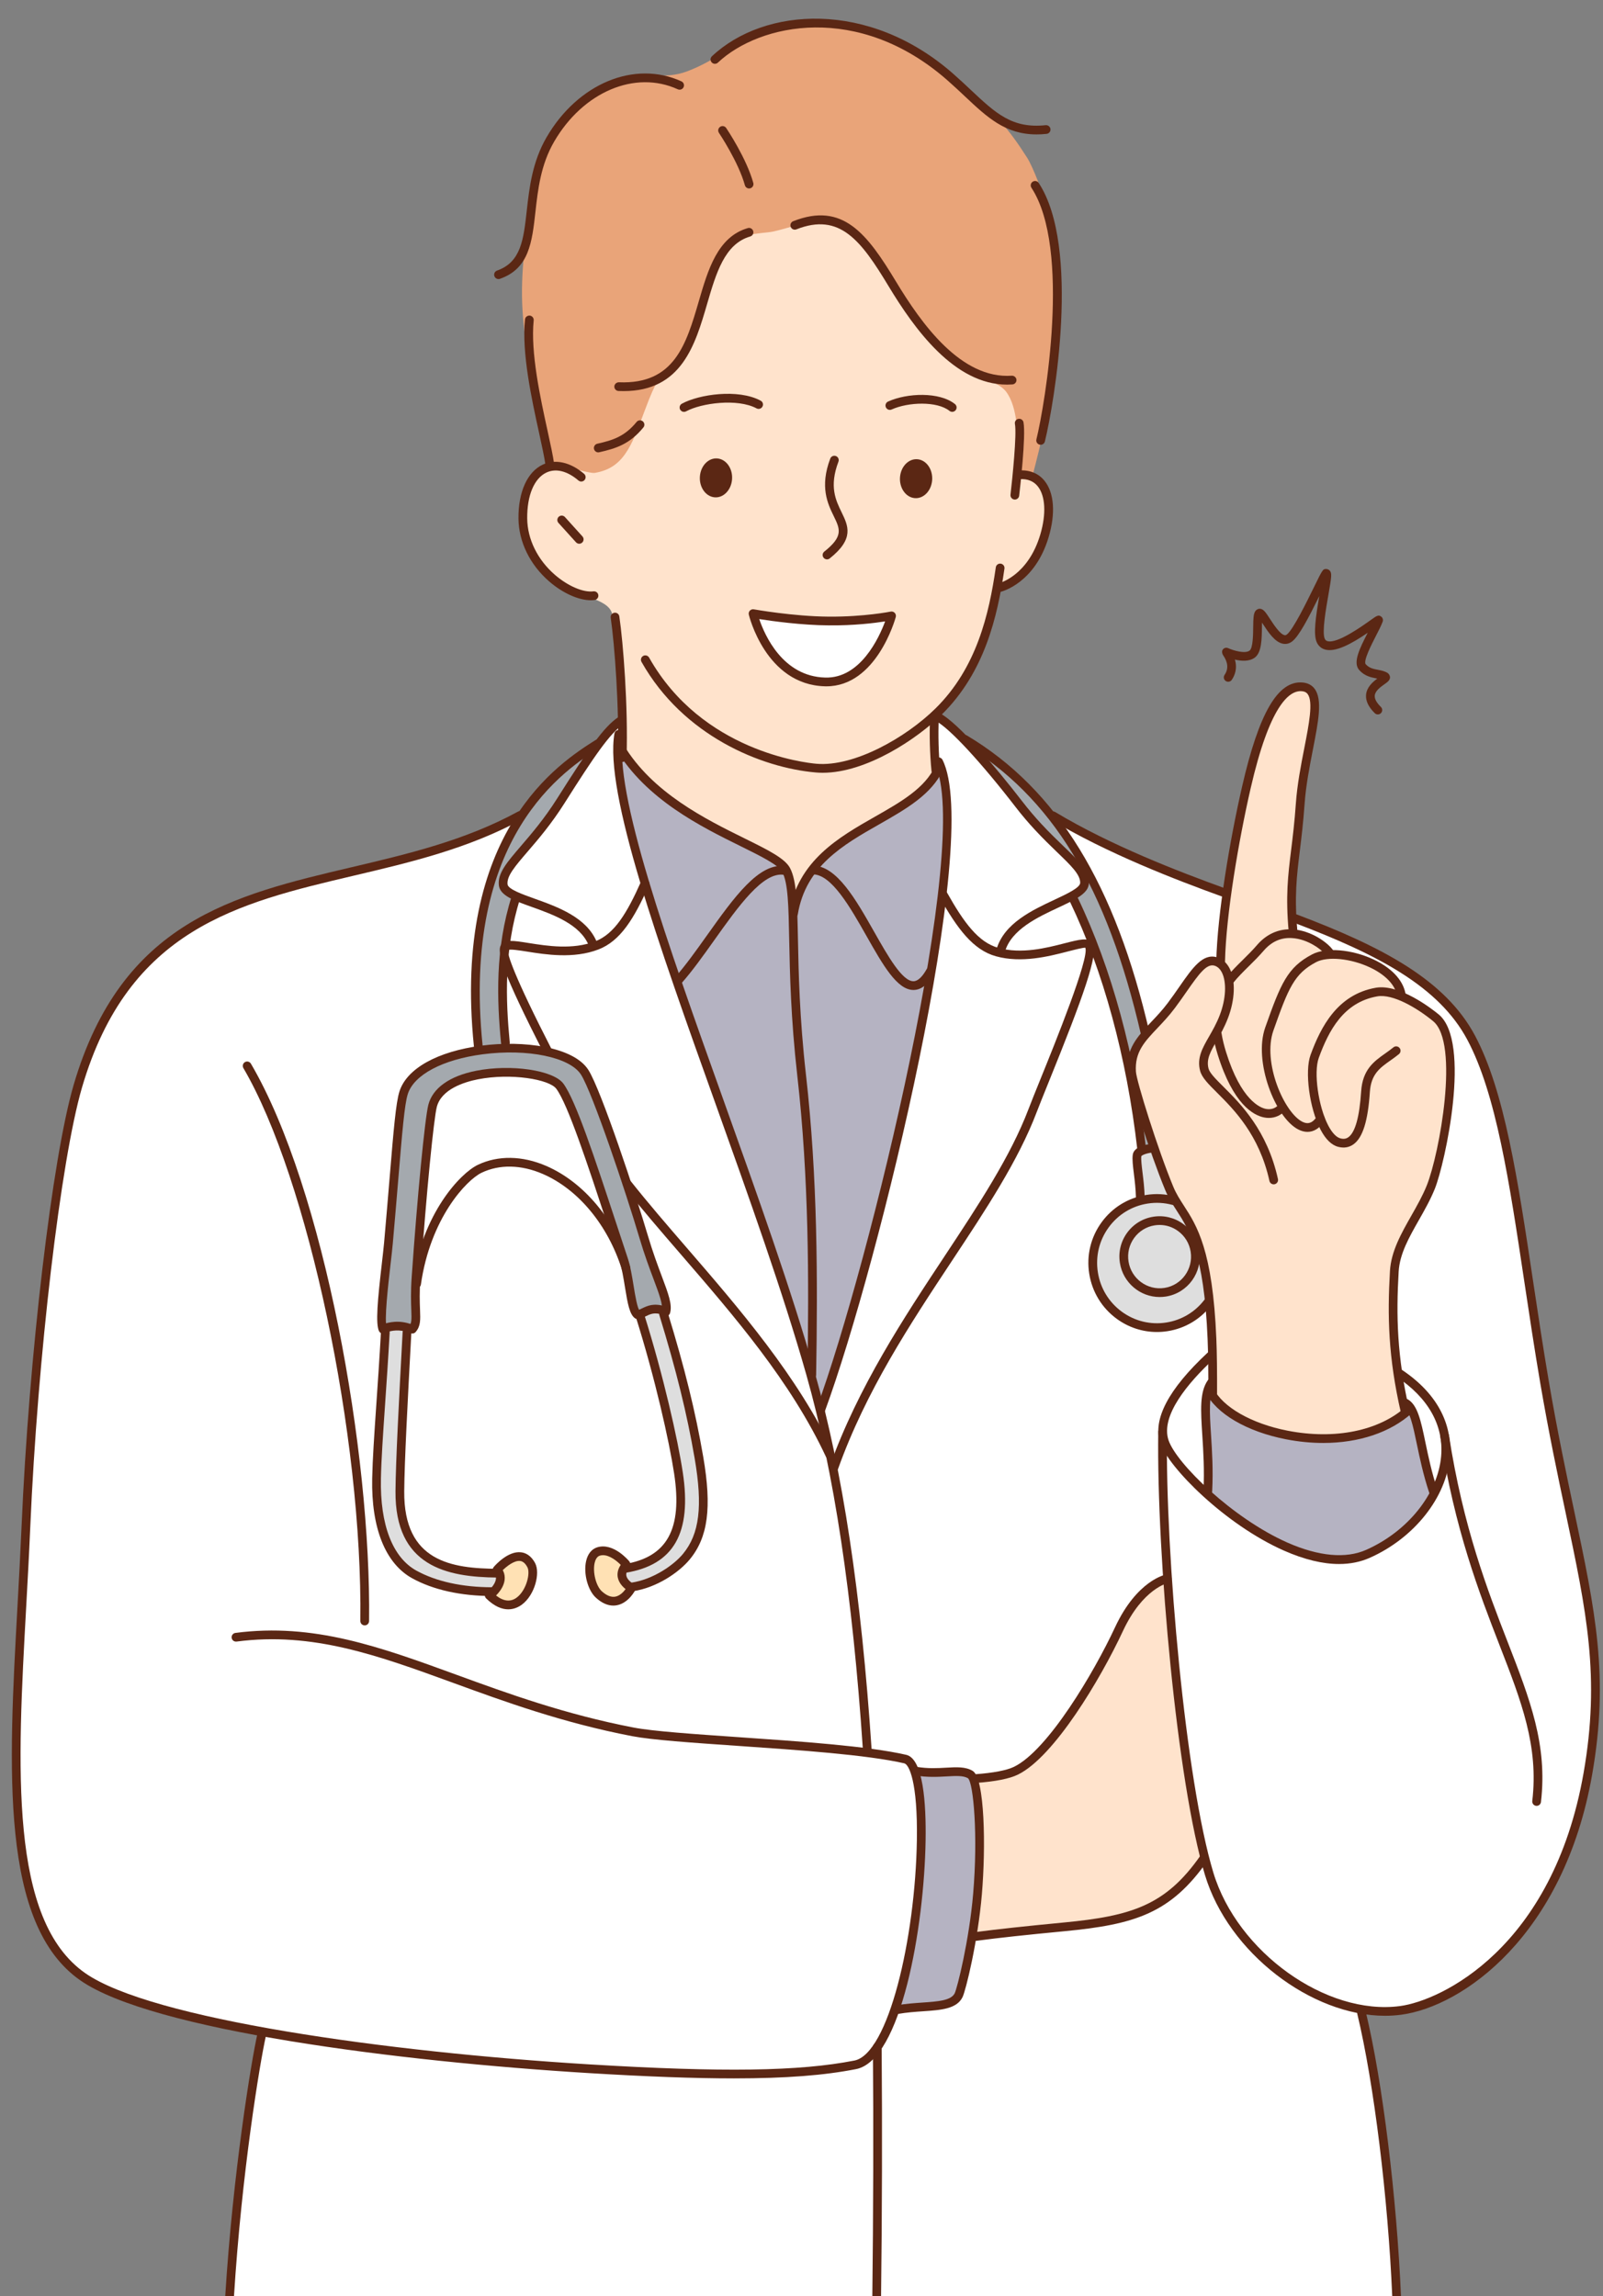 <?xml version="1.0" encoding="UTF-8"?><svg xmlns="http://www.w3.org/2000/svg" xmlns:xlink="http://www.w3.org/1999/xlink" height="504.1" preserveAspectRatio="xMidYMid meet" version="1.0" viewBox="-2.6 -4.1 352.0 504.1" width="352.0" zoomAndPan="magnify"><rect x="-2.6" y="-4.1" width="352.0" height="504.1" fill="#808080" stroke="none"/><defs><clipPath id="a"><path d="M 251 196 L 348.699 196 L 348.699 439 L 251 439 Z M 251 196"/></clipPath></defs><g><g id="change1_1"><path d="M 167.73 203.379 C 165.211 202.867 164.891 199.238 163.391 197.137 C 162.18 195.441 160.242 193.445 158.773 191.977 C 151.863 185.066 143.543 179.988 138.141 171.891 C 135.125 167.367 133.832 160.828 133.832 160.828 C 133.832 160.828 133.918 151.695 133.379 144.078 C 133.031 139.141 132.398 133.637 131.809 130.68 C 131.102 127.141 123.102 126.59 120.609 124.512 C 115.219 120.023 113.922 118.645 112.598 112.02 C 112.094 109.512 112.367 106.379 112.895 103.75 C 113.488 100.781 118.18 98.008 118.18 98.008 C 118.18 98.008 123.301 94.699 124.566 93.43 C 127.762 90.234 129.926 84.703 132.168 80.672 C 138.949 68.465 144.5 55.727 154.16 45.379 C 160.582 38.496 167.52 32.793 177.504 34.793 C 179.812 35.254 181.793 37.145 183.75 38.32 C 188.582 41.219 194.414 44.629 197.324 49.723 C 199.816 54.078 201.582 59.953 205.195 63.57 C 211.074 69.445 219.992 72.797 222.301 82.027 C 223.148 85.426 223.543 89.387 222.844 92.887 C 222.426 94.973 220.977 99.422 220.977 99.422 C 220.977 99.422 224.648 100.117 225.633 101.297 C 228.93 105.258 227.742 111.535 226.035 116.223 C 224.629 120.098 216.461 125.477 216.461 125.477 C 216.461 125.477 215.25 130.918 214.578 132.762 C 213.535 135.633 210.777 142.207 209.734 144.172 C 208.691 146.133 202.531 153.418 202.531 153.418 L 202.809 164.828 C 202.809 164.828 205.562 165.332 204.652 168.359 C 203.414 172.496 200.598 176.289 198.137 179.762 C 194.137 185.41 188.969 193.578 182.395 196.863 C 180.543 197.789 178.484 198.285 176.691 199.305 C 173.211 201.297 171.926 204.234 167.73 203.379" fill="#ffe3cc" fill-rule="evenodd"/></g><g id="change2_1"><path d="M 13.332 427.859 C 19.215 433.027 27.23 435.57 34.238 437.488 C 41.242 439.406 55.023 442.207 55.023 442.207 C 55.023 442.207 51.426 462.652 49.527 479.312 C 48.602 487.477 48.078 494.723 47.789 500 L 303.949 500 C 303.664 493.16 303.043 482.684 301.691 471.133 C 299.613 453.379 296.555 437.293 296.555 437.293 C 296.555 437.293 302.605 438.207 310.316 435.59 C 316.273 433.57 324.492 428.574 331.188 420.582 C 341.105 408.75 349.402 382.578 347.516 358.777 C 347.211 354.918 345.832 346.293 343.734 335.617 C 341.602 324.773 338.734 311.781 335.895 295.773 C 333.199 280.543 331.352 263.652 328.418 249.277 C 325.508 235.004 321.52 223.203 317.832 219.387 C 315.383 216.848 310.98 212.504 307.605 210.16 C 292.578 199.742 271.492 194.426 253.543 187.145 C 240.91 182.02 228.418 174.859 228.418 174.859 L 203.609 153.441 L 202.645 153.965 C 202.645 153.965 204.238 174.117 199.625 191.395 C 191.828 220.578 177.504 304.277 177.504 304.277 L 134.418 161.238 L 133.426 154.461 L 111.883 175.008 C 111.883 175.008 105.715 178.035 96.625 181.117 C 92.145 182.641 85.691 184.324 81.391 185.371 C 81.031 185.457 80.668 185.547 80.309 185.633 C 65.039 189.305 49.105 192.352 36.207 201.656 C 29.922 206.191 23.25 213.039 19.801 220.641 C 15.965 229.086 12.27 240.926 10.219 254.223 C 6.707 276.93 4.195 307.566 2.84 333.645 C 1.367 362.078 0.848 386.961 1.84 399.195 C 3.008 413.66 6.992 422.289 13.332 427.859" fill="#fff" fill-rule="evenodd"/></g><g id="change1_2"><path d="M 263.816 302.984 C 263.816 302.984 263.562 293.895 263.562 293.238 C 263.562 288.301 262.719 277.98 261.75 273.113 C 260.773 268.238 255.02 259.473 253.352 255.309 C 252.156 252.32 249.664 245.785 248.863 242.578 C 247.703 237.941 244.926 232.527 246.34 227.578 C 247.363 223.992 252.27 220.469 254.094 217.277 C 255.465 214.879 258.938 209.098 261.535 207.543 C 263.695 206.246 265.215 206.992 265.215 206.992 C 265.215 206.992 266.352 197.605 266.688 192.559 C 267.023 187.477 268.863 178.582 269.965 173.621 C 271.363 167.32 272.457 160.188 275.488 154.559 C 277.504 150.82 280.633 143.133 285.078 147.48 C 287.512 149.859 285.355 157.699 284.449 161.906 C 283.012 168.633 282.051 180.887 281.617 185.418 C 281.184 189.945 281.238 200.383 281.238 200.383 C 281.238 200.383 284.695 201.273 286.086 202.266 C 288.512 204 289.465 205.227 289.465 205.227 C 289.465 205.227 292.82 205.578 293.5 205.746 C 295.902 206.348 299.629 207.609 301.434 208.934 C 303.73 210.613 305.109 214.461 305.109 214.461 C 305.109 214.461 308.652 216.555 310.098 217.367 C 312.277 218.598 314.777 220.82 315.383 224.453 C 316.516 231.27 314.586 248.816 311.875 255.59 C 308.191 264.809 305.438 266.047 304.113 272.211 C 302.383 280.238 303.82 289.555 304.387 297.477 C 304.578 300.152 305.871 306.262 305.871 306.262 C 305.871 306.262 303.102 309.242 299.316 310.457 C 293.914 312.191 286.727 312.316 285.012 311.973 C 279.805 310.93 272.113 311.289 267.91 307.086 C 266.406 305.582 263.816 302.984 263.816 302.984" fill="#ffe3cc" fill-rule="evenodd"/></g><g id="change1_3"><path d="M 210.754 421.629 C 210.754 421.629 211.734 417.18 211.836 415.797 C 212.129 412.039 211.938 408.16 212.098 404.387 C 212.211 401.664 211.379 386.598 211.379 386.598 C 211.379 386.598 219.562 385.641 221.117 384.527 C 227.836 379.73 232.398 372.68 236.73 365.75 C 240.496 359.73 244.426 350.586 246.988 346.883 C 248.059 345.34 253.598 342.551 253.598 342.551 C 253.598 342.551 255.203 359.102 256.68 372.121 C 257.277 377.414 258.262 383.215 258.441 385.625 C 258.883 391.602 261.746 403.91 261.746 403.91 C 261.746 403.91 257.348 409.848 255.762 411.148 C 246.062 419.082 233.996 418.516 224.805 419.43 C 221.195 419.785 210.754 421.629 210.754 421.629" fill="#ffe3cc" fill-rule="evenodd"/></g><g id="change2_2"><path d="M 192.922 131.52 C 192.922 131.52 184.469 132.879 180.512 132.441 C 178.562 132.227 174.477 132.395 172.543 132.121 C 170.199 131.785 162.777 130.801 162.777 130.801 C 162.777 130.801 165.738 138.781 168.219 140.766 C 169.488 141.777 171.148 143.562 172.586 144.176 C 175.055 145.234 179.469 146.172 183.832 144.129 C 189.746 141.363 192.922 131.52 192.922 131.52" fill="#fff" fill-rule="evenodd"/></g><g id="change3_1"><path d="M 118.203 97.344 C 118.203 97.344 114.973 83.309 113.797 76.652 C 112.008 66.516 111.555 60.934 112.512 51.133 C 113.395 42.012 114.852 29.137 121.656 21.711 C 123.508 19.691 127.504 16.109 132.91 13.852 C 138.965 11.324 142.957 13.598 148.34 11.543 C 154.488 9.199 157.727 5.98 162.73 3.73 C 166.633 1.973 175.789 0.672 180.988 1.41 C 186.57 2.211 191.512 3.477 197.188 6.5 C 201.289 8.688 206.633 13.871 209.852 16.215 C 215.777 20.523 218.926 24.215 222.922 30.488 C 224.41 32.828 226.359 38.477 227.328 41.004 C 230.688 49.73 230.148 62.004 229.207 71.391 C 228.293 80.551 227.914 84.199 225.934 93.098 C 225.48 95.152 224.113 100.438 224.113 100.438 L 220.875 99.93 C 220.875 99.93 220.926 97.473 220.926 95.879 C 220.926 91.902 220.934 85.363 218.344 81.914 C 217.078 80.227 214.5 79.484 211.766 77.914 C 208.289 75.922 207.141 75.273 204.281 72.414 C 200.469 68.598 197.742 65.766 195.262 61.035 C 191.734 54.312 186.129 45.215 177.82 44.293 C 175.777 44.066 168.586 46.613 166.496 46.848 C 161.676 47.383 158.023 47.613 155.727 51.555 C 153.945 54.602 152.191 64.066 148.812 70.691 C 145.594 77.012 142.141 79.586 142.141 79.586 C 142.141 79.586 141.801 78.391 138.898 86.242 C 135.996 94.098 134.227 98.688 127.973 99.727 C 126.793 99.926 118.203 97.344 118.203 97.344" fill="#e9a479" fill-rule="evenodd"/></g><g id="change4_1"><path d="M 198.355 384.977 C 198.355 384.977 199.793 392.965 199.691 396.855 C 199.645 398.574 199.535 404.844 199.383 407.66 C 199.23 410.477 197.129 424.766 196.617 427.582 C 196.105 430.395 194.004 436.898 194.004 436.898 C 194.004 436.898 197.746 436.441 199.793 436.488 C 201.84 436.539 206.188 436.859 207.629 434.133 C 209.98 429.68 211.34 420.332 212.082 413.141 C 212.441 409.656 212.395 403.305 212.543 399.008 C 212.66 395.672 213.008 388.504 210.801 385.797 C 210.086 384.918 198.355 384.977 198.355 384.977" fill="#b5b3c2" fill-rule="evenodd"/></g><g id="change4_2"><path d="M 262.344 323.988 C 262.344 323.988 262.723 317.883 262.469 313.965 C 262.215 310.047 262.16 302.688 262.805 301.664 C 263.297 300.895 264.918 304.441 268.535 306.637 C 272.152 308.832 278.688 310.848 284.16 311.477 C 289.637 312.109 297.68 310.594 300.504 309.414 C 303.324 308.234 306.836 305.422 306.906 305.457 C 309.027 306.566 309.422 311.523 309.852 313.668 C 310.418 316.5 312.336 324.117 312.336 324.117 C 312.336 324.117 306.277 331.902 302.484 334.73 C 298.184 337.93 291.84 338.273 289.973 338.352 C 285.223 338.543 275.934 334.254 272.449 331.652 C 268.734 328.875 262.344 323.988 262.344 323.988" fill="#b5b3c2" fill-rule="evenodd"/></g><g id="change5_1"><path d="M 134.434 165.492 C 136.293 174.188 138.66 182.598 140.828 191.262 L 134.434 165.492" fill="#e4e2f1" fill-rule="evenodd"/></g><g id="change4_3"><path d="M 168.676 185.211 C 167.602 184.168 155.695 179.605 146.402 173.023 C 139.488 168.129 133.684 160.887 133.398 161.988 C 132.648 164.848 136.23 180.496 140.859 196.059 C 146.293 214.32 153.066 232.832 154.492 235.887 C 155.188 237.371 162.242 257.613 168.285 275.668 C 170.543 282.434 172.766 288.836 174.367 293.984 C 176.105 299.562 177.16 303.609 177.973 303.406 C 178.801 303.195 181.66 293.859 184.727 282.766 C 190.543 261.723 197.785 232.129 198.078 230.699 C 209.32 176.566 204.016 164.973 204.016 164.973 C 204.016 164.973 200.125 169.863 196.164 172.137 C 189.395 176.02 182.719 180.051 178.383 184.008 C 171.996 189.828 171.754 195.594 171.754 195.594 C 171.754 195.594 171.887 188.332 168.676 185.211" fill="#b5b3c2" fill-rule="evenodd"/></g><g id="change6_1"><path d="M 82.355 287.316 L 86.582 287.426 C 86.582 287.426 86.227 297.184 85.746 307.199 C 85.316 316.129 84.473 325.555 86.883 331.867 C 89.332 338.258 94.387 339.898 98.648 340.621 C 103.301 341.41 106.961 341.441 106.961 341.441 C 106.961 341.441 107.469 342.086 107.238 343.055 C 107.008 344.023 106.039 345.32 106.039 345.32 C 106.039 345.32 102.523 345.723 97.422 344.668 C 92.652 343.684 85.207 341.797 82.316 334.852 C 79.582 328.281 80.133 318.691 80.688 309.23 C 81.352 297.996 82.355 287.316 82.355 287.316" fill="#dedede" fill-rule="evenodd"/></g><g id="change6_2"><path d="M 138.227 285.016 C 138.227 285.016 138.816 283.68 139.93 283.352 C 141.047 283.023 142.695 283.699 142.695 283.699 C 142.695 283.699 144.859 290.008 147.422 299.543 C 149.801 308.379 152.547 320.73 151.742 327.922 C 150.062 342.875 135.871 344.68 135.871 344.68 C 135.871 344.68 134.637 343.676 134.359 342.512 C 134.082 341.344 134.652 340.164 134.652 340.164 C 134.652 340.164 145.672 340.078 146.488 326.59 C 147.309 313.094 138.227 285.016 138.227 285.016" fill="#dedede" fill-rule="evenodd"/></g><g id="change6_3"><path d="M 247.852 259.25 C 247.852 259.25 246.727 250.883 247 249.629 C 247.277 248.379 250.789 247.98 250.789 247.98 C 250.789 247.98 252.895 253.496 255.566 258.988 C 258.234 264.473 259.398 264.945 261.172 270.652 C 262.941 276.355 262.789 282.016 262.789 282.016 C 262.789 282.016 258.992 285.914 254.711 286.961 C 250.008 288.109 244.535 286.102 241.984 283.703 C 238.332 280.273 236.371 273.918 237.684 269.559 C 238.379 267.258 239.914 264.688 241.496 263.129 C 244.465 260.191 247.852 259.25 247.852 259.25" fill="#dedede" fill-rule="evenodd"/></g><g id="change7_1"><path d="M 106.93 340.41 C 106.93 340.41 107.301 342.066 106.793 343.711 C 106.562 344.441 105.109 346.215 105.109 346.215 C 105.109 346.215 108.852 349.371 111.051 347.828 C 113.242 346.281 114.484 341.969 114.242 340.031 C 114.141 339.223 112.883 337.988 112.25 337.664 C 109.977 336.516 106.93 340.41 106.93 340.41" fill="#ffe1b4" fill-rule="evenodd"/></g><g id="change7_2"><path d="M 134.941 339.375 C 134.941 339.375 134.652 338.945 131.02 336.863 C 129.812 336.172 127.723 336.223 127.195 338.59 C 126.582 341.301 127.504 345.242 129.961 346.914 C 130.41 347.223 132.391 347.461 133.961 346.691 C 134.992 346.188 135.895 344.59 135.895 344.59 C 135.895 344.59 133.957 343.312 134.035 341.512 C 134.109 339.715 134.941 339.375 134.941 339.375" fill="#ffe1b4" fill-rule="evenodd"/></g><g id="change8_1"><path d="M 127.656 160.105 C 127.656 160.105 123.312 167.676 118.223 175.055 C 113.129 182.434 109.598 183.973 107.941 188.625 C 107.008 191.254 110.613 192.676 110.613 192.676 C 110.613 192.676 108.57 198.121 108.055 206.074 C 107.543 214.031 108.473 225.684 108.473 225.684 C 108.473 225.684 116.82 225.848 121.555 228.012 C 126.293 230.176 127.414 234.344 127.414 234.344 C 127.414 234.344 140.273 270.031 143.574 282.332 C 144.02 283.984 142.57 283.176 140.273 283.629 C 139.008 283.879 138.301 285.434 137.277 284.375 C 134.852 281.863 136.656 280.969 134.398 273.484 C 133.395 270.156 131.48 265.023 130.152 260.734 C 127.555 252.359 122.84 238.891 121.234 236 C 119.629 233.109 116.309 231.785 113.434 231.359 C 105.367 230.16 94.938 234.008 93.012 237.477 C 91.801 239.652 91.691 242.129 91.395 246.047 C 91.047 250.66 90.293 257.789 89.93 262.371 C 88.816 276.621 89.078 281.484 88.352 287.285 C 88.242 288.184 86.078 287.066 84.215 287.043 C 82.652 287.02 81.176 288.172 81.176 286.684 C 81.176 281.719 82.004 271.609 83.629 255.332 C 84.281 248.75 84.781 240.922 85.715 236.32 C 86.395 232.949 91.359 229.59 94.227 228.395 C 98.797 226.488 102.289 226.285 102.289 226.285 C 102.289 226.285 101.699 219.434 101.797 212.461 C 101.918 203.824 103.281 193.559 106.023 186.898 C 108.809 180.133 112.16 174.309 115.551 170.238 C 121.734 162.824 127.656 160.105 127.656 160.105" fill="#a4a9ae" fill-rule="evenodd"/></g><g id="change8_2"><path d="M 232.824 193.188 L 235.641 190.281 L 236.047 187.742 C 236.047 187.742 240.129 194.395 243.301 203.047 C 246.477 211.695 248.746 222.344 248.746 222.344 L 245.371 228.977 C 245.371 228.977 241.785 215.645 238.785 207.012 C 235.789 198.379 232.824 193.188 232.824 193.188" fill="#a4a9ae" fill-rule="evenodd"/></g><g id="change8_3"><path d="M 247.035 239.043 L 250.383 247.785 L 248.328 248.242 Z M 247.035 239.043" fill="#a4a9ae" fill-rule="evenodd"/></g><g id="change8_4"><path d="M 213.691 162.324 C 213.691 162.324 218.836 163.832 224.109 169.73 C 229.383 175.625 234.789 185.914 234.789 185.914 L 224.281 176.246 L 213.691 162.324" fill="#a4a9ae" fill-rule="evenodd"/></g><g id="change9_1"><path d="M 266.203 192.832 C 266.094 192.832 265.984 192.812 265.875 192.773 C 255.57 189.051 240.449 183.242 228.125 175.812 C 227.668 175.539 227.523 174.949 227.801 174.496 C 228.074 174.043 228.672 173.902 229.113 174.172 C 241.293 181.516 256.301 187.277 266.527 190.973 C 267.027 191.152 267.285 191.699 267.105 192.199 C 266.961 192.59 266.594 192.832 266.203 192.832" fill="#5b2714"/></g><g clip-path="url(#a)" id="change9_72"><path d="M 301.535 438.445 C 285.312 438.445 267.145 424.598 262.004 407.562 C 255.867 387.254 251.371 337.734 251.738 310.277 C 251.742 309.75 252.172 309.332 252.695 309.332 C 252.699 309.332 252.703 309.332 252.707 309.332 C 253.238 309.336 253.66 309.773 253.652 310.301 C 253.289 337.629 257.75 386.859 263.836 407.012 C 269.113 424.48 288.656 438.457 304.824 436.312 C 313.75 435.133 338.398 423.637 345.141 385.105 C 348.82 364.066 345.789 349.738 341.203 328.047 C 339.469 319.859 337.508 310.574 335.621 299.539 C 334.332 291.977 333.219 284.562 332.141 277.395 C 328.812 255.219 325.938 236.07 319.617 224.188 C 313.379 212.453 299.895 205.426 281.562 198.48 C 281.062 198.293 280.812 197.742 281.004 197.246 C 281.191 196.75 281.746 196.5 282.238 196.688 C 300.977 203.785 314.789 211.027 321.309 223.285 C 327.785 235.461 330.684 254.762 334.039 277.109 C 335.113 284.266 336.227 291.672 337.512 299.219 C 339.391 310.211 341.352 319.477 343.078 327.648 C 347.715 349.559 350.773 364.031 347.027 385.438 C 340.82 420.914 318.539 436.434 305.074 438.215 C 303.91 438.367 302.727 438.445 301.535 438.445" fill="#5b2714"/></g><g id="change9_2"><path d="M 262.625 324.234 C 262.609 324.234 262.594 324.234 262.574 324.23 C 262.047 324.203 261.641 323.754 261.668 323.223 C 261.898 318.621 261.641 314.586 261.414 311.023 C 261.062 305.52 260.805 301.543 262.605 298.945 C 262.906 298.512 263.504 298.406 263.938 298.707 C 264.375 299.008 264.484 299.605 264.18 300.043 C 262.762 302.086 263.012 305.977 263.328 310.902 C 263.559 314.516 263.82 318.609 263.578 323.32 C 263.555 323.836 263.129 324.234 262.625 324.234" fill="#5b2714"/></g><g id="change9_3"><path d="M 263.691 303.367 L 263.688 303.367 C 263.16 303.363 262.73 302.934 262.734 302.402 C 262.754 297.039 262.707 293.055 262.574 289.859 C 261.801 270.969 258.457 265.805 255.77 261.652 C 254.855 260.242 253.992 258.906 253.281 257.195 C 249.852 248.945 245.074 233.801 244.918 231.277 C 244.602 226.16 247.195 223.426 250.195 220.258 C 251.398 218.988 252.648 217.672 253.848 216.066 C 254.789 214.816 255.633 213.602 256.41 212.48 C 259.273 208.363 261.535 205.117 264.664 206.074 C 265.859 206.438 266.828 207.32 267.465 208.621 C 268.75 211.25 268.59 215.383 267.047 219.41 C 266.277 221.422 265.359 223.023 264.547 224.441 C 263.215 226.762 262.25 228.434 262.777 230.484 C 263.031 231.469 264.359 232.797 266.039 234.469 C 269.875 238.297 275.672 244.078 278.023 254.746 C 278.137 255.262 277.809 255.773 277.293 255.887 C 276.77 256 276.266 255.672 276.152 255.156 C 273.918 245.039 268.363 239.496 264.688 235.828 C 262.723 233.871 261.305 232.457 260.922 230.961 C 260.199 228.156 261.441 225.992 262.883 223.484 C 263.66 222.129 264.543 220.598 265.258 218.727 C 266.594 215.234 266.781 211.598 265.742 209.461 C 265.336 208.641 264.789 208.117 264.105 207.906 C 262.391 207.387 260.742 209.605 257.984 213.574 C 257.191 214.715 256.336 215.945 255.383 217.215 C 254.113 218.91 252.773 220.328 251.586 221.578 C 248.676 224.652 246.57 226.875 246.832 231.16 C 246.961 233.246 251.613 248.184 255.051 256.461 C 255.695 258.008 256.516 259.273 257.379 260.613 C 260.195 264.957 263.695 270.367 264.492 289.781 C 264.625 293.008 264.672 297.02 264.652 302.41 C 264.648 302.938 264.223 303.367 263.691 303.367" fill="#5b2714"/></g><g id="change9_4"><path d="M 334.824 392.359 C 334.789 392.359 334.75 392.359 334.711 392.355 C 334.188 392.293 333.812 391.816 333.871 391.289 C 335.285 379.234 331.496 369.477 326.695 357.121 C 322.293 345.781 316.809 331.66 313.672 311.254 C 313.594 310.73 313.949 310.242 314.473 310.164 C 315.012 310.09 315.488 310.441 315.566 310.961 C 318.672 331.164 324.109 345.172 328.484 356.43 C 333.379 369.031 337.242 378.98 335.777 391.516 C 335.719 392 335.305 392.359 334.824 392.359" fill="#5b2714"/></g><g id="change9_5"><path d="M 312.129 324.211 C 311.727 324.211 311.352 323.957 311.219 323.555 C 309.922 319.664 309.152 315.957 308.531 312.977 C 307.656 308.785 306.965 305.469 305.5 304.73 C 305.023 304.496 304.836 303.918 305.074 303.445 C 305.309 302.969 305.887 302.777 306.359 303.02 C 308.652 304.172 309.391 307.703 310.406 312.586 C 311.051 315.668 311.777 319.164 313.035 322.953 C 313.203 323.453 312.934 323.996 312.43 324.164 C 312.328 324.195 312.227 324.211 312.129 324.211" fill="#5b2714"/></g><g id="change9_6"><path d="M 305.957 306.793 C 305.52 306.793 305.125 306.492 305.023 306.047 C 302.23 293.879 302.043 284.809 302.617 274.934 C 302.867 270.609 305.125 266.641 307.305 262.801 C 308.527 260.648 309.793 258.422 310.707 256.145 C 313.496 249.164 317.941 224.891 312.098 220.086 C 308.578 217.191 303.234 214.031 299.82 214.645 C 292.383 215.957 289.16 222.203 286.988 228.141 C 285.828 231.316 286.879 238.816 289.07 243.004 C 289.898 244.59 290.844 245.586 291.727 245.816 C 292.438 246.004 293 245.922 293.496 245.559 C 294.984 244.488 295.926 241.105 296.293 235.504 C 296.605 230.684 299.137 228.898 301.586 227.168 C 302.18 226.75 302.785 226.32 303.367 225.84 C 303.777 225.5 304.379 225.555 304.719 225.965 C 305.059 226.371 305 226.977 304.594 227.316 C 303.969 227.832 303.328 228.285 302.691 228.734 C 300.422 230.336 298.461 231.723 298.207 235.633 C 297.785 242.004 296.645 245.652 294.617 247.117 C 293.648 247.816 292.508 248.004 291.242 247.672 C 289.789 247.297 288.488 246.023 287.375 243.895 C 284.938 239.25 283.855 231.121 285.184 227.484 C 287.41 221.41 291.043 214.246 299.484 212.754 C 304.738 211.824 311.93 217.465 313.316 218.605 C 320.574 224.574 314.723 251.262 312.484 256.855 C 311.523 259.254 310.227 261.539 308.973 263.75 C 306.805 267.566 304.758 271.168 304.531 275.043 C 303.965 284.754 304.152 293.672 306.895 305.617 C 307.012 306.133 306.688 306.648 306.176 306.766 C 306.102 306.785 306.027 306.793 305.957 306.793" fill="#5b2714"/></g><g id="change9_7"><path d="M 284.508 244.391 C 283.871 244.391 283.215 244.227 282.547 243.895 C 277.426 241.359 272.605 228.898 275.223 221.488 C 278.648 211.789 280.105 208.289 285.508 205.434 C 288.539 203.832 294.227 204.297 299.016 206.543 C 302.906 208.363 305.387 210.969 305.996 213.871 C 306.105 214.387 305.773 214.895 305.258 215.004 C 304.738 215.113 304.23 214.781 304.121 214.266 C 303.645 212 301.488 209.816 298.203 208.277 C 293.98 206.301 288.91 205.805 286.402 207.129 C 281.617 209.66 280.34 212.746 277.031 222.125 C 274.562 229.113 279.395 240.195 283.398 242.18 C 284.184 242.566 285.363 242.871 286.562 241.043 C 286.852 240.598 287.449 240.477 287.891 240.77 C 288.332 241.059 288.453 241.652 288.164 242.094 C 287.172 243.605 285.898 244.391 284.508 244.391" fill="#5b2714"/></g><g id="change9_8"><path d="M 267.477 212.012 C 267.27 212.012 267.059 211.945 266.883 211.805 C 266.465 211.477 266.395 210.875 266.727 210.457 C 267.789 209.117 268.996 207.926 270.273 206.668 C 271.328 205.625 272.422 204.551 273.438 203.367 C 275.516 200.953 278.207 199.766 281.188 199.926 C 285.297 200.152 288.98 202.84 290.184 204.586 C 290.48 205.023 290.371 205.617 289.934 205.918 C 289.496 206.219 288.898 206.109 288.602 205.668 C 287.777 204.473 284.629 202.035 281.082 201.844 C 278.652 201.691 276.59 202.645 274.891 204.617 C 273.824 205.859 272.703 206.961 271.621 208.031 C 270.383 209.246 269.223 210.398 268.227 211.648 C 268.039 211.887 267.758 212.012 267.477 212.012" fill="#5b2714"/></g><g id="change9_9"><path d="M 276.02 241.328 C 275.684 241.328 275.34 241.297 274.992 241.227 C 272.641 240.766 268.188 238.355 264.793 227.43 C 264.312 225.883 263.961 224.414 263.746 223.074 C 263.66 222.555 264.016 222.059 264.535 221.977 C 265.07 221.891 265.551 222.246 265.637 222.77 C 265.84 224.023 266.172 225.398 266.625 226.863 C 269.93 237.5 274.148 239.105 275.363 239.348 C 276.473 239.559 277.484 239.242 278.133 238.449 C 278.473 238.043 279.074 237.988 279.484 238.32 C 279.891 238.66 279.949 239.262 279.613 239.672 C 278.73 240.742 277.434 241.328 276.02 241.328" fill="#5b2714"/></g><g id="change9_10"><path d="M 265.438 207.98 C 265.438 207.98 265.422 207.98 265.414 207.98 C 264.887 207.969 264.465 207.531 264.477 207 C 264.707 196.523 267.496 180.125 270.164 168.516 C 273.84 152.496 277.996 145.246 283.453 145.738 C 284.582 145.84 285.465 146.305 286.074 147.117 C 287.844 149.473 286.895 154.336 285.691 160.492 C 284.973 164.18 284.156 168.359 283.871 172.418 C 283.574 176.59 283.18 179.836 282.824 182.699 C 282.145 188.25 281.602 192.637 282.293 200.309 C 282.34 200.836 281.949 201.301 281.422 201.348 C 280.898 201.398 280.43 201.008 280.383 200.477 C 279.676 192.605 280.223 188.133 280.922 182.465 C 281.273 179.625 281.668 176.406 281.957 172.281 C 282.254 168.109 283.078 163.867 283.812 160.125 C 284.836 154.887 285.801 149.941 284.543 148.27 C 284.367 148.035 284.043 147.719 283.277 147.648 C 280.461 147.387 276.18 150.879 272.031 168.945 C 269.387 180.461 266.621 196.703 266.395 207.039 C 266.383 207.566 265.957 207.98 265.438 207.98" fill="#5b2714"/></g><g id="change9_11"><path d="M 211.566 387.332 C 211.07 387.332 210.648 386.949 210.609 386.441 C 210.574 385.914 210.973 385.453 211.5 385.418 C 215.516 385.133 218.492 384.562 220.102 383.766 C 227.555 380.098 237.633 363.062 242.234 353.188 C 247.062 342.82 253.289 341.59 253.551 341.543 C 254.062 341.457 254.57 341.793 254.664 342.316 C 254.762 342.836 254.414 343.336 253.895 343.43 C 253.844 343.438 248.344 344.617 243.973 353.996 C 239.07 364.512 228.898 381.574 220.949 385.484 C 219.094 386.402 215.957 387.023 211.637 387.332 C 211.613 387.332 211.59 387.332 211.566 387.332" fill="#5b2714"/></g><g id="change9_12"><path d="M 211.754 421.98 C 211.281 421.98 210.867 421.629 210.805 421.145 C 210.734 420.621 211.105 420.137 211.629 420.066 C 216.453 419.434 222.418 418.785 230.973 417.969 C 245.898 416.547 253.367 414.199 260.988 403.301 C 261.293 402.863 261.898 402.766 262.324 403.062 C 262.758 403.371 262.867 403.965 262.562 404.398 C 254.504 415.922 246.703 418.398 231.156 419.879 C 222.625 420.691 216.68 421.336 211.883 421.973 C 211.836 421.977 211.797 421.98 211.754 421.98" fill="#5b2714"/></g><g id="change9_13"><path d="M 158.57 452.191 C 149.863 452.191 139.441 451.801 126.691 451.027 C 85.059 448.492 30.844 441.648 15.066 430.691 C -2.629 418.398 -0.75 384.441 1.242 348.488 C 1.559 342.734 1.879 336.906 2.133 331.074 C 3.742 293.633 8.871 250.133 13.566 234.098 C 24.086 198.188 48.633 192.406 74.625 186.285 C 86.898 183.395 99.59 180.402 111.18 174.062 C 111.648 173.805 112.23 173.977 112.484 174.441 C 112.738 174.906 112.566 175.488 112.102 175.742 C 100.281 182.211 87.461 185.23 75.062 188.148 C 49.633 194.141 25.613 199.797 15.41 234.637 C 10.75 250.543 5.652 293.84 4.047 331.156 C 3.797 336.996 3.473 342.832 3.156 348.594 C 1.195 383.996 -0.656 417.438 16.16 429.117 C 30.621 439.156 82.152 446.395 126.809 449.113 C 156.086 450.887 172.953 450.645 185.02 448.273 C 192.453 446.805 198.391 421.523 198.734 399.895 C 198.938 387.102 197.016 383.266 195.973 383.023 C 187.766 381.137 172.633 380.098 159.277 379.18 C 149.234 378.488 140.559 377.891 136.18 377.051 C 120.938 374.121 108.211 369.477 96.984 365.383 C 80.383 359.328 66.051 354.094 49.344 356.293 C 48.812 356.355 48.336 355.988 48.27 355.469 C 48.199 354.941 48.57 354.461 49.094 354.391 C 66.25 352.145 80.801 357.438 97.645 363.582 C 108.801 367.652 121.449 372.266 136.539 375.168 C 140.805 375.988 149.844 376.605 159.41 377.266 C 172.832 378.188 188.051 379.23 196.398 381.156 C 200.145 382.02 200.781 391.836 200.652 399.926 C 200.348 419.027 195.289 448.203 185.391 450.152 C 178.449 451.52 169.977 452.191 158.57 452.191" fill="#5b2714"/></g><g id="change9_14"><path d="M 77.484 352.738 L 77.473 352.738 C 76.945 352.734 76.52 352.297 76.527 351.766 C 77.043 311.316 65.043 254.598 50.844 230.387 C 50.578 229.934 50.73 229.344 51.184 229.078 C 51.641 228.805 52.227 228.961 52.496 229.418 C 68.602 256.879 78.914 314.863 78.445 351.793 C 78.438 352.316 78.008 352.738 77.484 352.738" fill="#5b2714"/></g><g id="change9_15"><path d="M 194.43 438.055 C 193.977 438.055 193.57 437.73 193.488 437.266 C 193.395 436.746 193.742 436.246 194.266 436.152 C 196.23 435.801 198.211 435.664 199.961 435.543 C 203.328 435.312 206.238 435.109 207.035 433.516 C 207.586 432.414 210.219 421.965 211.098 411.605 C 212.18 398.816 211.16 387.438 209.969 386.301 C 208.938 385.684 207.328 385.777 205.297 385.891 C 203.41 385.996 201.059 386.129 198.387 385.688 C 197.863 385.602 197.512 385.105 197.598 384.582 C 197.684 384.062 198.188 383.699 198.699 383.797 C 201.164 384.207 203.301 384.086 205.191 383.977 C 207.453 383.852 209.418 383.734 210.992 384.684 C 213.668 386.289 213.883 401.445 213.008 411.77 C 212.137 422.062 209.477 432.922 208.754 434.371 C 207.465 436.949 204.047 437.184 200.094 437.457 C 198.312 437.582 196.465 437.707 194.602 438.039 C 194.547 438.051 194.488 438.055 194.43 438.055" fill="#5b2714"/></g><g id="change9_16"><path d="M 291.441 339.262 C 287.828 339.262 283.789 338.281 279.348 336.324 C 266.441 330.629 253.965 318.055 252.172 312.68 C 250.465 307.555 253.961 300.895 262.57 292.875 C 262.961 292.516 263.566 292.539 263.926 292.926 C 264.285 293.312 264.266 293.922 263.879 294.281 C 258.371 299.41 252.188 306.656 253.992 312.074 C 255.684 317.152 268.062 329.25 280.125 334.57 C 286.969 337.59 292.945 338.133 297.41 336.148 C 306.551 332.086 313.16 323.824 313.859 315.582 C 314.43 308.82 311.043 302.797 304.07 298.156 C 303.629 297.863 303.512 297.266 303.805 296.824 C 304.098 296.387 304.691 296.27 305.133 296.559 C 314.723 302.938 316.211 310.512 315.77 315.742 C 315.012 324.66 307.949 333.562 298.188 337.902 C 296.148 338.809 293.895 339.262 291.441 339.262" fill="#5b2714"/></g><g id="change9_17"><path d="M 287.969 312.688 C 285.316 312.688 282.57 312.422 279.777 311.879 C 271.172 310.203 264.402 306.23 262.117 301.52 C 261.887 301.043 262.086 300.469 262.562 300.238 C 263.039 300.008 263.609 300.203 263.844 300.684 C 265.84 304.797 272.238 308.457 280.145 309.996 C 290.523 312.016 300.25 310.039 306.164 304.695 C 306.555 304.344 307.16 304.371 307.52 304.762 C 307.871 305.156 307.84 305.762 307.449 306.117 C 302.707 310.402 295.75 312.688 287.969 312.688" fill="#5b2714"/></g><g id="change9_18"><path d="M 48.781 500 C 50.465 473.02 54.461 448.742 55.809 442.777 C 55.926 442.262 55.602 441.746 55.086 441.633 C 54.57 441.508 54.055 441.836 53.938 442.352 C 52.582 448.367 48.551 472.848 46.859 500 L 48.781 500" fill="#5b2714"/></g><g id="change9_19"><path d="M 303.117 500 L 305.035 500 C 304.121 478.473 301.023 453.016 297.301 437.551 C 297.176 437.039 296.664 436.727 296.145 436.844 C 295.629 436.969 295.312 437.488 295.438 438 C 299.129 453.34 302.203 478.605 303.117 500" fill="#5b2714"/></g><g id="change9_20"><path d="M 178.055 165.555 C 177.539 165.555 177.031 165.531 176.527 165.488 C 164.609 164.453 147.438 157.477 138.266 141.211 C 138.008 140.75 138.172 140.168 138.633 139.902 C 139.094 139.645 139.676 139.809 139.938 140.27 C 151.527 160.832 174.152 163.359 176.691 163.578 C 184.945 164.289 196.332 157.844 202.848 151.41 C 211.852 142.516 214.582 130.773 216.066 120.457 C 216.141 119.93 216.629 119.57 217.152 119.645 C 217.676 119.719 218.039 120.203 217.965 120.73 C 216.434 131.359 213.602 143.484 204.199 152.773 C 198.824 158.078 187.703 165.555 178.055 165.555" fill="#5b2714"/></g><g id="change9_21"><path d="M 127.137 127.68 C 124.453 127.68 120.969 126.125 117.996 123.551 C 113.758 119.875 111.297 114.84 111.25 109.734 C 111.199 103.91 113.195 99.488 116.59 97.902 C 119.34 96.617 122.645 97.355 125.66 99.926 C 126.059 100.27 126.109 100.875 125.766 101.277 C 125.422 101.684 124.812 101.727 124.414 101.383 C 121.961 99.289 119.469 98.672 117.402 99.637 C 114.703 100.898 113.121 104.668 113.168 109.719 C 113.211 114.273 115.43 118.789 119.254 122.102 C 122.102 124.566 125.496 126.02 127.707 125.723 C 128.246 125.66 128.715 126.023 128.785 126.547 C 128.855 127.074 128.488 127.555 127.965 127.625 C 127.699 127.66 127.422 127.68 127.137 127.68" fill="#5b2714"/></g><g id="change9_22"><path d="M 216.883 125.863 C 216.449 125.863 216.055 125.566 215.949 125.129 C 215.828 124.613 216.145 124.098 216.656 123.973 C 216.926 123.906 223.172 122.266 225.844 113.227 C 227.168 108.738 226.965 104.805 225.305 102.699 C 224.391 101.539 223.051 101 221.383 101.09 C 220.863 101.133 220.402 100.711 220.371 100.184 C 220.344 99.652 220.754 99.203 221.281 99.172 C 223.629 99.07 225.508 99.863 226.809 101.512 C 228.887 104.141 229.207 108.613 227.684 113.77 C 224.68 123.93 217.414 125.766 217.102 125.836 C 217.031 125.855 216.953 125.863 216.883 125.863" fill="#5b2714"/></g><g id="change9_23"><path d="M 179.004 118.707 C 178.719 118.707 178.441 118.578 178.25 118.344 C 177.922 117.93 177.988 117.324 178.406 116.996 C 182.633 113.637 181.867 112.062 180.477 109.203 C 179.16 106.5 177.363 102.797 179.715 96.578 C 179.902 96.078 180.465 95.836 180.953 96.02 C 181.449 96.203 181.699 96.762 181.512 97.254 C 179.449 102.703 180.91 105.711 182.203 108.363 C 183.656 111.355 185.031 114.184 179.598 118.496 C 179.422 118.637 179.211 118.707 179.004 118.707" fill="#5b2714"/></g><g id="change9_24"><path d="M 147.598 86.324 C 147.258 86.324 146.93 86.145 146.754 85.824 C 146.5 85.359 146.672 84.777 147.141 84.523 C 150.883 82.48 159.488 81.203 164.438 83.867 C 164.906 84.117 165.078 84.695 164.828 85.16 C 164.578 85.633 163.992 85.805 163.531 85.555 C 159.352 83.309 151.387 84.387 148.059 86.207 C 147.91 86.285 147.754 86.324 147.598 86.324" fill="#5b2714"/></g><g id="change9_25"><path d="M 206.5 86.316 C 206.289 86.316 206.078 86.246 205.898 86.109 C 203.176 83.93 196.836 84.152 193.195 85.801 C 192.711 86.02 192.148 85.809 191.93 85.324 C 191.711 84.844 191.922 84.277 192.406 84.055 C 196.633 82.145 203.703 81.895 207.098 84.609 C 207.512 84.941 207.578 85.543 207.25 85.957 C 207.059 86.191 206.781 86.316 206.5 86.316" fill="#5b2714"/></g><g id="change9_26"><path d="M 124.59 115.273 C 124.328 115.273 124.07 115.164 123.883 114.957 L 120.027 110.695 C 119.676 110.305 119.707 109.699 120.098 109.344 C 120.492 108.988 121.098 109.02 121.453 109.41 L 125.301 113.668 C 125.656 114.062 125.625 114.668 125.234 115.023 C 125.051 115.188 124.82 115.273 124.59 115.273" fill="#5b2714"/></g><g id="change9_27"><path d="M 220.246 105.574 C 220.211 105.574 220.172 105.57 220.133 105.566 C 219.605 105.504 219.23 105.027 219.293 104.504 C 219.711 100.941 220.699 91.211 220.266 88.98 C 220.164 88.461 220.5 87.957 221.02 87.855 C 221.535 87.758 222.047 88.09 222.145 88.613 C 222.719 91.547 221.355 103.387 221.199 104.727 C 221.141 105.215 220.727 105.574 220.246 105.574" fill="#5b2714"/></g><g id="change9_28"><path d="M 151.094 100.434 C 151.297 98.078 153.043 96.344 154.988 96.555 C 156.934 96.766 158.348 98.84 158.145 101.195 C 157.941 103.547 156.199 105.285 154.254 105.074 C 152.305 104.863 150.891 102.785 151.094 100.434" fill="#5b2714" fill-rule="evenodd"/></g><g id="change9_29"><path d="M 106.867 57.164 C 106.469 57.164 106.098 56.914 105.961 56.523 C 105.785 56.023 106.051 55.477 106.547 55.301 C 111.809 53.465 112.363 48.488 113.066 42.188 C 113.633 37.16 114.266 31.465 117.418 26.039 C 124.285 14.219 136.742 9.055 147.035 13.762 C 147.516 13.98 147.727 14.551 147.508 15.031 C 147.289 15.512 146.719 15.723 146.234 15.504 C 136.863 11.223 125.441 16.051 119.078 27.004 C 116.129 32.078 115.516 37.562 114.977 42.402 C 114.227 49.098 113.578 54.879 107.184 57.109 C 107.078 57.148 106.969 57.164 106.867 57.164" fill="#5b2714"/></g><g id="change9_30"><path d="M 118.137 98.902 C 117.664 98.902 117.254 98.551 117.188 98.066 C 116.965 96.371 116.41 93.852 115.773 90.93 C 114.152 83.535 111.938 73.41 112.68 66.039 C 112.73 65.512 113.199 65.148 113.73 65.184 C 114.254 65.238 114.641 65.707 114.59 66.234 C 113.875 73.301 116.055 83.254 117.645 90.52 C 118.293 93.484 118.855 96.039 119.09 97.816 C 119.16 98.34 118.789 98.824 118.266 98.895 C 118.223 98.898 118.176 98.902 118.137 98.902" fill="#5b2714"/></g><g id="change9_31"><path d="M 225.027 25.41 C 218.176 25.41 214.199 21.676 209.289 17.062 C 208.074 15.922 206.785 14.707 205.359 13.457 C 185.941 -3.547 164.246 0.992 155.043 9.648 C 154.66 10.012 154.051 9.996 153.688 9.605 C 153.328 9.223 153.344 8.613 153.73 8.254 C 165.25 -2.578 188.184 -4.133 206.621 12.016 C 208.066 13.281 209.371 14.508 210.602 15.664 C 216.051 20.781 219.66 24.164 227.016 23.383 C 227.527 23.328 228.012 23.711 228.07 24.238 C 228.125 24.766 227.742 25.234 227.219 25.289 C 226.453 25.371 225.727 25.41 225.027 25.41" fill="#5b2714"/></g><g id="change9_32"><path d="M 134.328 81.762 C 133.965 81.762 133.598 81.754 133.219 81.738 C 132.688 81.715 132.277 81.266 132.301 80.738 C 132.324 80.211 132.801 79.816 133.305 79.824 C 145.48 80.328 148.094 71.477 150.836 62.078 C 152.867 55.113 154.969 47.91 161.605 45.977 C 162.117 45.824 162.645 46.121 162.793 46.629 C 162.941 47.133 162.652 47.664 162.141 47.816 C 156.516 49.457 154.652 55.848 152.676 62.617 C 150.055 71.605 147.09 81.762 134.328 81.762" fill="#5b2714"/></g><g id="change9_33"><path d="M 218.547 80.34 C 206.949 80.34 198.172 68.086 192.52 58.727 C 186.488 48.742 181.828 42.477 172.277 46.254 C 171.785 46.449 171.23 46.203 171.031 45.715 C 170.836 45.219 171.082 44.664 171.57 44.469 C 182.496 40.152 187.824 47.246 194.164 57.738 C 199.742 66.977 208.418 79.156 219.578 78.383 C 220.055 78.352 220.566 78.742 220.602 79.273 C 220.641 79.801 220.242 80.262 219.715 80.297 C 219.324 80.324 218.934 80.336 218.547 80.34" fill="#5b2714"/></g><g id="change9_34"><path d="M 225.914 93.547 C 225.84 93.547 225.762 93.535 225.684 93.52 C 225.168 93.391 224.855 92.871 224.984 92.359 C 226.883 84.629 232.66 50.504 223.891 37.121 C 223.602 36.676 223.723 36.086 224.168 35.793 C 224.609 35.508 225.203 35.621 225.492 36.07 C 234.73 50.164 228.91 84.414 226.844 92.816 C 226.738 93.254 226.344 93.547 225.914 93.547" fill="#5b2714"/></g><g id="change9_35"><path d="M 164.121 131.812 C 165.324 135.367 169.297 144.414 178.598 144.652 C 186.293 144.898 190.434 135.922 191.762 132.324 C 189.48 132.676 184.984 133.25 179.375 133.195 C 173.406 133.156 166.984 132.262 164.121 131.812 Z M 178.867 146.574 C 178.762 146.574 178.652 146.574 178.547 146.57 C 165.535 146.234 161.867 130.984 161.828 130.828 C 161.758 130.516 161.844 130.188 162.07 129.953 C 162.293 129.719 162.617 129.613 162.934 129.672 C 163.02 129.688 171.613 131.227 179.387 131.277 C 187.164 131.336 192.93 130.18 192.988 130.168 C 193.309 130.102 193.652 130.211 193.879 130.457 C 194.105 130.699 194.188 131.043 194.102 131.363 C 193.93 131.992 189.785 146.574 178.867 146.574" fill="#5b2714"/></g><g id="change9_36"><path d="M 128.77 95.215 C 128.332 95.215 127.938 94.91 127.836 94.465 C 127.719 93.949 128.043 93.438 128.559 93.316 C 131.945 92.555 134.551 91.758 137.195 88.527 C 137.531 88.121 138.129 88.059 138.543 88.395 C 138.953 88.73 139.016 89.336 138.68 89.742 C 135.652 93.441 132.625 94.363 128.984 95.188 C 128.91 95.203 128.84 95.215 128.77 95.215" fill="#5b2714"/></g><g id="change9_37"><path d="M 202.895 166 C 202.406 166 201.992 165.633 201.945 165.137 C 201.582 161.492 201.461 157.164 201.629 153.559 C 201.652 153.031 202.113 152.621 202.629 152.645 C 203.16 152.668 203.566 153.117 203.543 153.648 C 203.383 157.164 203.496 161.391 203.852 164.945 C 203.902 165.477 203.52 165.941 202.992 165.996 C 202.957 166 202.93 166 202.895 166" fill="#5b2714"/></g><g id="change9_38"><path d="M 134.031 163.18 C 134.02 163.18 134.012 163.18 134 163.18 C 133.473 163.164 133.055 162.719 133.074 162.191 C 133.406 151.438 132.375 137.465 131.504 131.512 C 131.426 130.984 131.789 130.5 132.312 130.422 C 132.84 130.344 133.324 130.711 133.398 131.23 C 134.25 137.027 135.344 150.891 134.988 162.25 C 134.973 162.77 134.547 163.18 134.031 163.18" fill="#5b2714"/></g><g id="change9_39"><path d="M 161.895 37.277 C 161.473 37.277 161.086 36.996 160.969 36.574 C 159.551 31.449 155.316 25.137 155.273 25.074 C 154.977 24.637 155.094 24.039 155.535 23.742 C 155.969 23.449 156.57 23.562 156.863 24.004 C 157.043 24.27 161.316 30.641 162.816 36.062 C 162.957 36.57 162.66 37.102 162.148 37.242 C 162.062 37.266 161.98 37.277 161.895 37.277" fill="#5b2714"/></g><g id="change9_40"><path d="M 195.035 100.609 C 195.242 98.254 196.98 96.52 198.93 96.73 C 200.875 96.941 202.285 99.016 202.086 101.371 C 201.879 103.723 200.141 105.461 198.195 105.25 C 196.246 105.039 194.836 102.961 195.035 100.609" fill="#5b2714" fill-rule="evenodd"/></g><g id="change9_41"><path d="M 187.832 380.875 C 187.332 380.875 186.91 380.484 186.879 379.977 C 184.605 346.051 180.543 319.137 174.457 297.703 C 169.355 279.715 161.832 258.672 154.559 238.332 C 141.988 203.184 130.117 169.984 132.32 156.945 C 132.41 156.426 132.895 156.082 133.426 156.164 C 133.945 156.25 134.297 156.746 134.211 157.27 C 132.09 169.809 143.879 202.781 156.363 237.684 C 163.648 258.062 171.184 279.129 176.305 297.18 C 182.426 318.746 186.512 345.789 188.789 379.852 C 188.824 380.379 188.426 380.836 187.895 380.875 C 187.875 380.875 187.852 380.875 187.832 380.875" fill="#5b2714"/></g><g id="change9_42"><path d="M 188.953 500 L 190.871 500 C 191.09 482.254 191.141 462.629 191 445.312 C 190.996 444.785 190.566 444.359 190.043 444.359 L 190.035 444.359 C 189.504 444.363 189.078 444.797 189.082 445.328 C 189.223 462.637 189.172 482.262 188.953 500" fill="#5b2714"/></g><g id="change9_43"><path d="M 177.637 306.332 C 177.527 306.332 177.418 306.312 177.309 306.273 C 176.809 306.09 176.555 305.539 176.738 305.043 C 188.309 273.535 211.078 180.102 202.648 163.57 C 202.406 163.098 202.598 162.523 203.066 162.281 C 203.539 162.047 204.117 162.23 204.355 162.699 C 213.16 179.969 190.527 273.062 178.539 305.703 C 178.395 306.09 178.027 306.332 177.637 306.332" fill="#5b2714"/></g><g id="change9_44"><path d="M 175.652 298.699 L 175.641 298.699 C 175.105 298.691 174.688 298.254 174.695 297.727 C 175.047 276.883 175.023 254.496 172.477 232.059 C 171.043 219.434 170.844 209.469 170.699 202.195 C 170.551 194.734 170.457 189.809 169.191 187.379 C 168.367 185.789 164.523 183.891 160.074 181.695 C 151.293 177.359 139.273 171.422 132.672 160.375 C 132.398 159.922 132.547 159.332 133.004 159.062 C 133.457 158.789 134.047 158.938 134.316 159.395 C 140.629 169.953 152.355 175.746 160.922 179.973 C 166.066 182.512 169.777 184.348 170.895 186.496 C 172.363 189.32 172.465 194.426 172.621 202.156 C 172.762 209.395 172.961 219.309 174.379 231.844 C 176.941 254.391 176.969 276.848 176.613 297.762 C 176.602 298.281 176.176 298.699 175.652 298.699" fill="#5b2714"/></g><g id="change9_45"><path d="M 146.328 212.082 C 146.098 212.082 145.871 212.004 145.688 211.84 C 145.293 211.488 145.258 210.883 145.609 210.488 C 147.918 207.895 150.332 204.496 152.668 201.215 C 158.555 192.945 164.098 185.148 169.859 186.07 C 170.383 186.156 170.738 186.652 170.652 187.176 C 170.566 187.695 170.078 188.043 169.551 187.965 C 164.977 187.199 159.516 194.898 154.23 202.328 C 151.863 205.652 149.422 209.09 147.043 211.762 C 146.852 211.973 146.59 212.082 146.328 212.082" fill="#5b2714"/></g><g id="change9_46"><path d="M 171.645 197.426 C 171.594 197.426 171.539 197.422 171.488 197.414 C 170.965 197.328 170.609 196.832 170.699 196.312 C 172.598 184.84 181.605 179.707 189.555 175.18 C 195.203 171.965 200.543 168.93 202.754 164.066 C 202.977 163.582 203.543 163.371 204.023 163.59 C 204.508 163.812 204.719 164.379 204.5 164.859 C 202.027 170.285 196.43 173.473 190.504 176.852 C 182.559 181.371 174.34 186.055 172.59 196.625 C 172.512 197.094 172.105 197.426 171.645 197.426" fill="#5b2714"/></g><g id="change9_47"><path d="M 197.98 213.238 C 194.387 213.238 191.285 207.766 187.695 201.43 C 184.09 195.066 180.004 187.859 175.883 187.859 C 175.355 187.859 174.926 187.43 174.926 186.898 C 174.926 186.367 175.355 185.938 175.883 185.938 C 181.121 185.938 185.312 193.332 189.363 200.484 C 192.383 205.812 195.504 211.32 197.98 211.32 L 197.984 211.32 C 198.93 211.316 199.914 210.406 200.914 208.617 C 201.168 208.152 201.754 207.988 202.215 208.246 C 202.68 208.504 202.844 209.086 202.586 209.551 C 201.207 212.023 199.707 213.23 197.996 213.238 L 197.98 213.238" fill="#5b2714"/></g><g id="change9_48"><path d="M 127.586 204.09 C 127.203 204.09 126.848 203.863 126.695 203.488 C 124.809 198.816 118.879 196.695 114.113 194.988 C 110.254 193.609 107.207 192.516 106.945 190.27 C 106.641 187.625 108.695 185.238 111.797 181.625 C 114.078 178.973 116.914 175.676 119.754 171.184 C 126.613 160.336 129.992 155.461 133.16 153.352 C 133.602 153.055 134.191 153.176 134.488 153.617 C 134.781 154.059 134.664 154.652 134.223 154.945 C 131.363 156.852 127.949 161.809 121.375 172.207 C 118.461 176.816 115.574 180.176 113.25 182.875 C 110.477 186.105 108.645 188.238 108.852 190.051 C 108.973 191.113 112.047 192.215 114.762 193.184 C 119.887 195.02 126.266 197.301 128.473 202.773 C 128.672 203.262 128.434 203.82 127.941 204.02 C 127.824 204.066 127.703 204.09 127.586 204.09" fill="#5b2714"/></g><g id="change9_49"><path d="M 117.727 227.75 C 117.379 227.75 117.043 227.562 116.875 227.23 C 107.77 209.465 106.488 204.945 107.375 203.414 C 108.145 202.082 110.145 202.395 113.457 202.926 C 117.547 203.574 123.141 204.461 128.105 202.562 C 132.328 200.945 135.082 196.352 138.156 189.465 C 138.367 188.98 138.938 188.762 139.422 188.98 C 139.902 189.195 140.121 189.762 139.902 190.246 C 136.633 197.582 133.633 202.5 128.789 204.352 C 123.348 206.438 117.215 205.465 113.156 204.816 C 111.48 204.551 109.395 204.223 108.949 204.469 C 108.754 205.32 110.168 209.941 118.578 226.355 C 118.82 226.824 118.637 227.402 118.164 227.645 C 118.023 227.719 117.875 227.75 117.727 227.75" fill="#5b2714"/></g><g id="change9_50"><path d="M 179.621 316.25 C 179.262 316.25 178.918 316.043 178.754 315.695 C 171.059 299.234 158.758 284.996 146.863 271.23 C 142.395 266.059 138.176 261.172 134.352 256.332 C 134.023 255.922 134.094 255.316 134.512 254.988 C 134.926 254.664 135.527 254.73 135.855 255.148 C 139.652 259.949 143.859 264.82 148.316 269.973 C 159.738 283.195 172.684 298.18 180.488 314.883 C 180.715 315.363 180.508 315.934 180.027 316.16 C 179.895 316.223 179.758 316.25 179.621 316.25" fill="#5b2714"/></g><g id="change9_51"><path d="M 217.168 205.465 C 217.078 205.465 216.984 205.449 216.895 205.426 C 216.387 205.273 216.098 204.738 216.246 204.23 C 217.934 198.578 224.074 195.711 229.008 193.402 C 231.613 192.184 234.574 190.801 234.594 189.73 C 234.637 187.91 232.609 185.957 229.539 183 C 228.086 181.594 226.434 180 224.652 178.078 C 223.125 176.43 221.754 174.812 220.461 173.137 C 212.844 163.27 205.977 155.848 202.973 154.227 C 202.504 153.977 202.332 153.395 202.582 152.93 C 202.836 152.461 203.418 152.289 203.879 152.539 C 207.793 154.648 215.797 163.957 221.977 171.965 C 223.238 173.594 224.57 175.172 226.059 176.777 C 227.801 178.656 229.434 180.23 230.871 181.617 C 234.301 184.926 236.57 187.109 236.512 189.773 C 236.465 192.035 233.531 193.402 229.816 195.141 C 225.23 197.281 219.527 199.953 218.086 204.781 C 217.961 205.195 217.582 205.465 217.168 205.465" fill="#5b2714"/></g><g id="change9_52"><path d="M 180.52 319.043 C 180.41 319.043 180.305 319.023 180.195 318.984 C 179.699 318.805 179.438 318.258 179.617 317.762 C 185.84 300.371 195.934 285.109 204.844 271.645 C 212.277 260.398 219.301 249.785 223.254 239.375 C 223.824 237.871 224.754 235.574 225.855 232.852 C 229.086 224.883 236.645 206.227 235.727 203.969 C 235.375 203.887 233.332 204.414 231.688 204.836 C 227.707 205.859 221.691 207.402 216.082 205.836 C 211.082 204.438 207.637 199.82 203.695 192.824 C 203.438 192.367 203.602 191.781 204.062 191.52 C 204.516 191.262 205.105 191.422 205.367 191.887 C 209.066 198.453 212.234 202.77 216.598 203.988 C 221.719 205.422 227.203 204.008 231.211 202.98 C 234.461 202.148 236.422 201.645 237.312 202.898 C 238.793 204.977 235.215 214.859 227.633 233.57 C 226.539 236.277 225.613 238.562 225.047 240.055 C 221.02 250.664 213.941 261.367 206.441 272.699 C 197.164 286.727 187.566 301.238 181.422 318.402 C 181.281 318.797 180.914 319.043 180.52 319.043" fill="#5b2714"/></g><g id="change9_53"><path d="M 248.906 223.898 C 248.465 223.898 248.07 223.602 247.973 223.156 C 240.477 190.562 228.395 170.785 208.781 159.035 C 208.328 158.766 208.18 158.176 208.453 157.723 C 208.723 157.266 209.316 157.117 209.766 157.391 C 229.594 169.27 242.324 190.031 249.84 222.727 C 249.957 223.242 249.637 223.758 249.121 223.875 C 249.047 223.895 248.977 223.898 248.906 223.898" fill="#5b2714"/></g><g id="change9_54"><path d="M 248.09 249.066 C 247.613 249.066 247.199 248.707 247.141 248.219 C 244.801 227.957 239.684 209.152 232.34 193.84 C 232.113 193.363 232.312 192.789 232.789 192.559 C 233.266 192.332 233.84 192.531 234.07 193.008 C 241.5 208.512 246.68 227.527 249.047 247.996 C 249.105 248.523 248.727 249 248.203 249.059 C 248.164 249.066 248.129 249.066 248.09 249.066" fill="#5b2714"/></g><g id="change9_55"><path d="M 102.422 226.508 C 101.938 226.508 101.52 226.137 101.469 225.645 C 96.633 178.34 120.355 163.32 128.152 158.383 C 128.598 158.098 129.191 158.23 129.473 158.68 C 129.758 159.125 129.625 159.719 129.176 160 C 121.629 164.781 98.66 179.328 103.375 225.449 C 103.43 225.977 103.047 226.445 102.52 226.5 C 102.488 226.504 102.453 226.508 102.422 226.508" fill="#5b2714"/></g><g id="change9_56"><path d="M 108.379 225.797 C 107.891 225.797 107.477 225.426 107.426 224.93 C 106.516 215.457 106.086 204.207 109.785 192.582 C 109.945 192.074 110.484 191.793 110.988 191.957 C 111.496 192.117 111.773 192.656 111.613 193.16 C 108.016 204.457 108.445 215.465 109.336 224.746 C 109.383 225.273 109 225.742 108.473 225.793 C 108.441 225.797 108.41 225.797 108.379 225.797" fill="#5b2714"/></g><g id="change9_57"><path d="M 251.445 288.328 C 248.281 288.328 245.211 287.328 242.602 285.418 C 239.352 283.035 237.215 279.523 236.582 275.531 C 235.953 271.539 236.906 267.539 239.27 264.277 C 241.637 261.008 245.125 258.863 249.098 258.238 C 251.199 257.902 253.301 258.02 255.348 258.574 C 255.859 258.711 256.16 259.238 256.02 259.75 C 255.883 260.258 255.363 260.562 254.844 260.422 C 253.062 259.941 251.23 259.84 249.395 260.133 C 245.93 260.676 242.891 262.547 240.824 265.398 C 238.762 268.254 237.93 271.742 238.48 275.23 C 239.027 278.723 240.895 281.789 243.734 283.871 C 246.574 285.949 250.059 286.793 253.508 286.246 C 256.84 285.723 259.805 283.957 261.859 281.277 C 262.184 280.855 262.785 280.777 263.203 281.102 C 263.625 281.422 263.703 282.027 263.379 282.445 C 261.023 285.516 257.625 287.539 253.809 288.141 C 253.02 288.266 252.227 288.328 251.445 288.328" fill="#5b2714"/></g><g id="change9_58"><path d="M 252.035 264.828 C 251.676 264.828 251.312 264.855 250.953 264.914 C 249.133 265.199 247.531 266.184 246.445 267.68 C 245.359 269.184 244.922 271.02 245.211 272.855 C 245.805 276.641 249.355 279.238 253.117 278.648 C 256.875 278.059 259.453 274.492 258.855 270.703 C 258.566 268.871 257.586 267.258 256.09 266.164 C 254.895 265.285 253.484 264.828 252.035 264.828 Z M 252.043 280.648 C 247.773 280.648 244.004 277.52 243.316 273.156 C 242.945 270.812 243.504 268.473 244.891 266.559 C 246.277 264.645 248.324 263.387 250.656 263.02 C 252.98 262.652 255.316 263.219 257.223 264.617 C 259.129 266.012 260.383 268.066 260.75 270.406 C 261.512 275.238 258.223 279.785 253.414 280.543 C 252.953 280.613 252.496 280.648 252.043 280.648" fill="#5b2714"/></g><g id="change9_59"><path d="M 136.25 345.25 C 135.781 345.25 135.375 344.906 135.305 344.43 C 135.227 343.906 135.59 343.422 136.109 343.344 C 140.633 342.672 145.195 339.672 147.367 337.051 C 151 332.668 151.742 326.59 149.938 316.07 C 148.242 306.223 145.926 296.824 142.195 284.641 C 142.043 284.133 142.328 283.598 142.832 283.441 C 143.344 283.289 143.875 283.574 144.031 284.078 C 147.785 296.344 150.113 305.816 151.824 315.742 C 153.738 326.883 152.871 333.41 148.844 338.273 C 146.516 341.086 141.625 344.465 136.395 345.238 C 136.344 345.246 136.297 345.25 136.25 345.25" fill="#5b2714"/></g><g id="change9_60"><path d="M 81.496 288.691 C 81.168 288.691 80.852 288.52 80.672 288.207 C 79.793 286.66 80.355 281.055 81.246 273.309 C 81.449 271.531 81.633 269.922 81.742 268.734 C 82.227 263.266 82.621 258.527 82.957 254.473 C 83.84 243.859 84.328 238.016 85.113 235.523 C 86.707 230.492 93.445 226.73 103.137 225.461 C 112.344 224.25 123.355 225.699 126.602 230.797 C 129.43 235.246 137.051 258.336 139.676 267.207 C 140.734 270.781 141.828 273.707 142.711 276.059 C 144.18 279.973 145.062 282.336 144.535 284.164 C 144.391 284.672 143.859 284.973 143.352 284.82 C 142.84 284.672 142.547 284.145 142.695 283.633 C 143.047 282.414 142.152 280.031 140.918 276.73 C 140.023 274.352 138.914 271.391 137.836 267.75 C 134.848 257.652 127.512 235.809 124.984 231.828 C 122.539 227.988 113.254 226.066 103.387 227.359 C 94.586 228.516 88.281 231.863 86.941 236.105 C 86.219 238.391 85.715 244.504 84.871 254.633 C 84.535 258.691 84.137 263.43 83.652 268.902 C 83.543 270.105 83.359 271.73 83.148 273.531 C 82.645 277.918 81.707 286.09 82.34 287.262 C 82.59 287.723 82.426 288.312 81.969 288.566 C 81.816 288.648 81.656 288.691 81.496 288.691" fill="#5b2714"/></g><g id="change9_61"><path d="M 105.473 346.289 C 98.59 346.289 92.516 344.938 87.895 342.387 C 82.02 339.137 78.91 331.359 79.129 320.484 C 79.215 316.25 79.574 311 80.027 304.355 C 80.352 299.656 80.719 294.328 81.055 288.305 C 81.086 287.777 81.543 287.332 82.066 287.402 C 82.594 287.43 83 287.883 82.969 288.41 C 82.633 294.441 82.266 299.785 81.941 304.488 C 81.488 311.105 81.129 316.332 81.047 320.52 C 80.84 330.652 83.605 337.82 88.82 340.707 C 93.16 343.102 98.914 344.367 105.473 344.367 C 105.535 344.367 105.633 344.391 105.664 344.367 C 106.191 344.367 106.621 344.797 106.621 345.324 C 106.621 345.922 106.055 346.285 105.473 346.289" fill="#5b2714"/></g><g id="change9_62"><path d="M 134.637 341.199 C 134.176 341.199 133.77 340.863 133.691 340.395 C 133.605 339.871 133.961 339.379 134.48 339.297 C 143.91 337.746 147.289 331.613 145.434 319.418 C 144.355 312.312 141.262 298.512 137.016 285.008 C 136.855 284.5 137.137 283.961 137.645 283.805 C 138.145 283.645 138.684 283.926 138.844 284.43 C 143.121 298.035 146.242 311.953 147.328 319.129 C 149.352 332.441 145.371 339.449 134.793 341.188 C 134.738 341.195 134.684 341.199 134.637 341.199" fill="#5b2714"/></g><g id="change9_63"><path d="M 87.945 288.66 C 87.723 288.66 87.504 288.586 87.324 288.434 C 86.922 288.09 86.871 287.488 87.215 287.082 C 87.797 286.395 87.797 285.672 87.715 283.48 C 87.652 281.828 87.57 279.566 87.805 276.207 C 89.027 258.707 90.695 241.422 91.457 238.457 C 92.398 234.781 96.133 232.121 101.977 230.973 C 109.621 229.473 118.918 230.844 121.105 233.793 C 123.812 237.438 127.918 249.895 132.668 264.32 C 133.516 266.883 134.367 269.477 135.223 272.047 C 135.824 273.84 136.184 276.062 136.535 278.207 C 136.863 280.242 137.363 283.32 137.945 283.75 C 138.375 284.062 138.465 284.664 138.148 285.09 C 137.832 285.516 137.234 285.609 136.809 285.293 C 135.656 284.441 135.23 282.164 134.641 278.516 C 134.301 276.441 133.957 274.305 133.406 272.652 C 132.547 270.078 131.691 267.484 130.848 264.918 C 126.34 251.246 122.086 238.332 119.562 234.934 C 118.008 232.836 109.59 231.434 102.344 232.855 C 99.402 233.434 94.32 234.988 93.312 238.934 C 92.672 241.441 91.039 257.418 89.719 276.34 C 89.492 279.598 89.57 281.805 89.633 283.41 C 89.719 285.75 89.77 287.035 88.676 288.324 C 88.488 288.547 88.219 288.66 87.945 288.66" fill="#5b2714"/></g><g id="change9_64"><path d="M 106.66 342.238 C 106.656 342.238 106.652 342.238 106.652 342.238 C 95.496 342.141 84.109 339.809 84.246 323.27 C 84.297 316.828 84.988 303.641 85.812 288.348 C 85.84 287.816 86.281 287.379 86.824 287.441 C 87.352 287.469 87.754 287.922 87.727 288.453 C 86.902 303.723 86.215 316.883 86.164 323.285 C 86.035 338.836 96.68 340.23 106.668 340.32 C 107.195 340.328 107.621 340.758 107.617 341.289 C 107.613 341.816 107.184 342.238 106.66 342.238" fill="#5b2714"/></g><g id="change9_65"><path d="M 106.328 346.18 C 107.996 347.477 109.52 347.633 110.859 346.637 C 112.984 345.055 113.898 341.281 113.219 339.988 C 112.766 339.125 112.238 338.668 111.598 338.594 C 110.332 338.453 108.711 339.727 107.801 340.613 C 108.027 341.023 108.23 341.578 108.234 342.277 C 108.25 343.555 107.609 344.867 106.328 346.18 Z M 109.008 349.211 C 107.656 349.211 106.004 348.629 104.148 346.809 C 103.77 346.438 103.766 345.832 104.133 345.453 C 104.266 345.316 104.43 345.23 104.605 345.191 C 105.734 344.133 106.324 343.137 106.316 342.297 C 106.312 341.637 105.926 341.266 105.922 341.262 C 105.523 340.918 105.477 340.312 105.82 339.91 C 106.133 339.547 108.949 336.348 111.812 336.691 C 112.707 336.793 113.973 337.289 114.918 339.094 C 116.055 341.27 114.848 346.059 112.004 348.176 C 111.332 348.672 110.305 349.211 109.008 349.211" fill="#5b2714"/></g><g id="change9_66"><path d="M 129.805 337.324 C 129.574 337.324 129.344 337.359 129.121 337.426 C 128.422 337.637 128.113 338.422 127.973 339.039 C 127.516 341.086 128.285 344.102 129.551 345.25 C 130.605 346.203 131.598 346.594 132.504 346.434 C 133.523 346.242 134.312 345.398 134.777 344.77 C 134.117 344.254 133.297 343.395 133.059 342.219 C 132.93 341.559 132.953 340.57 133.703 339.453 C 132.855 338.586 131.285 337.324 129.805 337.324 Z M 132.078 348.391 C 130.809 348.391 129.527 347.816 128.266 346.672 C 126.48 345.055 125.488 341.371 126.102 338.621 C 126.457 337.039 127.332 335.965 128.562 335.59 C 132.117 334.512 135.449 338.512 135.59 338.684 C 135.805 338.941 135.855 339.281 135.762 339.582 C 135.766 339.801 135.691 340.027 135.539 340.207 C 135.035 340.801 134.844 341.336 134.941 341.84 C 135.109 342.719 136.145 343.438 136.531 343.645 C 136.988 343.887 137.172 344.453 136.941 344.918 C 136.879 345.039 135.461 347.824 132.867 348.316 C 132.605 348.363 132.344 348.391 132.078 348.391" fill="#5b2714"/></g><g id="change9_67"><path d="M 88.875 278.727 C 88.832 278.727 88.785 278.723 88.742 278.715 C 88.215 278.641 87.852 278.156 87.926 277.633 C 90.129 262.148 98.57 253.434 102.312 251.637 C 106.758 249.512 112.098 249.594 117.352 251.871 C 125.652 255.473 132.543 263.75 135.777 274.012 C 135.941 274.52 135.66 275.055 135.152 275.215 C 134.645 275.375 134.109 275.094 133.953 274.59 C 130.879 264.848 124.391 257.012 116.586 253.629 C 111.848 251.578 107.078 251.48 103.145 253.367 C 99.836 254.953 91.898 263.328 89.824 277.902 C 89.754 278.383 89.344 278.727 88.875 278.727" fill="#5b2714"/></g><g id="change9_68"><path d="M 137.684 285.457 C 137.289 285.457 136.922 285.211 136.781 284.824 C 136.598 284.324 136.859 283.773 137.355 283.594 C 137.723 283.465 138.051 283.305 138.375 283.148 C 139.59 282.562 140.969 281.902 143.508 282.719 C 144.012 282.883 144.285 283.422 144.125 283.926 C 143.961 284.43 143.422 284.711 142.918 284.543 C 141.105 283.957 140.309 284.34 139.203 284.875 C 138.824 285.059 138.438 285.242 138.008 285.398 C 137.898 285.438 137.793 285.457 137.684 285.457" fill="#5b2714"/></g><g id="change9_69"><path d="M 81.496 288.574 C 81.098 288.574 80.723 288.324 80.59 287.926 C 80.422 287.422 80.688 286.879 81.191 286.711 C 82.93 286.121 85.074 285.66 87.805 286.66 C 88.301 286.844 88.555 287.395 88.375 287.891 C 88.191 288.391 87.645 288.641 87.141 288.461 C 85.098 287.707 83.531 287.941 81.801 288.527 C 81.703 288.559 81.598 288.574 81.496 288.574" fill="#5b2714"/></g><g id="change9_70"><path d="M 247.797 259.723 C 247.277 259.723 246.852 259.309 246.84 258.789 C 246.789 256.891 246.574 255.125 246.383 253.566 C 246.168 251.82 246 250.438 246.137 249.43 C 246.375 247.641 249.082 247.152 250.234 247.023 C 250.754 246.973 251.234 247.344 251.293 247.871 C 251.352 248.398 250.973 248.871 250.445 248.93 C 248.965 249.094 248.137 249.535 248.02 249.738 C 247.934 250.449 248.098 251.785 248.285 253.336 C 248.484 254.934 248.707 256.75 248.754 258.738 C 248.77 259.27 248.352 259.707 247.82 259.723 C 247.812 259.723 247.805 259.723 247.797 259.723" fill="#5b2714"/></g><g id="change9_71"><path d="M 299.957 152.746 C 299.715 152.746 299.473 152.656 299.285 152.473 C 297.906 151.121 297.262 149.77 297.367 148.461 C 297.504 146.777 298.82 145.633 299.84 144.875 C 299.773 144.863 299.707 144.852 299.637 144.836 C 298.492 144.617 297.07 144.344 295.867 143.004 C 294.395 141.359 296.004 138.191 297.734 134.82 C 294.137 137.27 290.656 139.152 288.355 138.496 C 287.504 138.254 286.867 137.676 286.512 136.828 C 285.781 135.078 286.301 131.406 287.105 126.758 C 284.711 131.617 282.613 135.621 281.121 136.734 C 280.527 137.184 279.84 137.359 279.156 137.23 C 277.336 136.91 275.863 134.648 274.676 132.828 C 274.625 132.754 274.574 132.672 274.52 132.59 C 274.508 132.938 274.508 133.309 274.504 133.633 C 274.473 136.199 274.441 139.105 272.98 140.234 C 271.77 141.172 269.992 141.047 268.57 140.711 C 269.18 142.746 268.469 144.301 267.883 145.156 C 267.586 145.594 266.984 145.703 266.551 145.406 C 266.113 145.105 266.004 144.508 266.301 144.07 C 267.188 142.781 267.078 141.324 265.977 139.742 C 265.773 139.449 265.668 138.941 265.836 138.625 C 266.07 138.172 266.617 137.98 267.086 138.195 C 268.195 138.703 270.809 139.496 271.809 138.719 C 272.535 138.156 272.57 135.199 272.586 133.613 C 272.609 131.66 272.641 130.613 273.094 130.012 C 273.281 129.762 273.703 129.516 274.043 129.551 C 274.844 129.578 275.324 130.312 276.281 131.785 C 277.109 133.051 278.488 135.168 279.488 135.344 C 279.609 135.367 279.754 135.367 279.973 135.203 C 281.336 134.18 284.32 128.09 285.926 124.816 C 287.844 120.895 287.883 120.82 288.617 120.82 C 288.902 120.82 289.234 120.977 289.418 121.195 C 289.887 121.754 289.801 122.496 289.113 126.422 C 288.574 129.492 287.672 134.629 288.281 136.09 C 288.414 136.402 288.594 136.57 288.883 136.652 C 291.051 137.289 296.566 133.328 298.383 132.031 C 299.734 131.062 300.102 130.809 300.699 131.273 C 301.039 131.531 301.164 132 301.016 132.391 C 300.68 133.293 300.102 134.41 299.492 135.598 C 298.652 137.227 296.688 141.043 297.297 141.727 C 298.066 142.582 299.004 142.766 300 142.953 C 300.711 143.094 301.445 143.234 302.094 143.637 C 302.367 143.805 302.621 144.227 302.629 144.547 C 302.648 145.234 302.129 145.605 301.406 146.117 C 300.594 146.691 299.367 147.559 299.281 148.613 C 299.223 149.332 299.676 150.168 300.629 151.105 C 301.008 151.477 301.012 152.082 300.641 152.461 C 300.453 152.652 300.203 152.746 299.957 152.746" fill="#5b2714"/></g></g></svg>